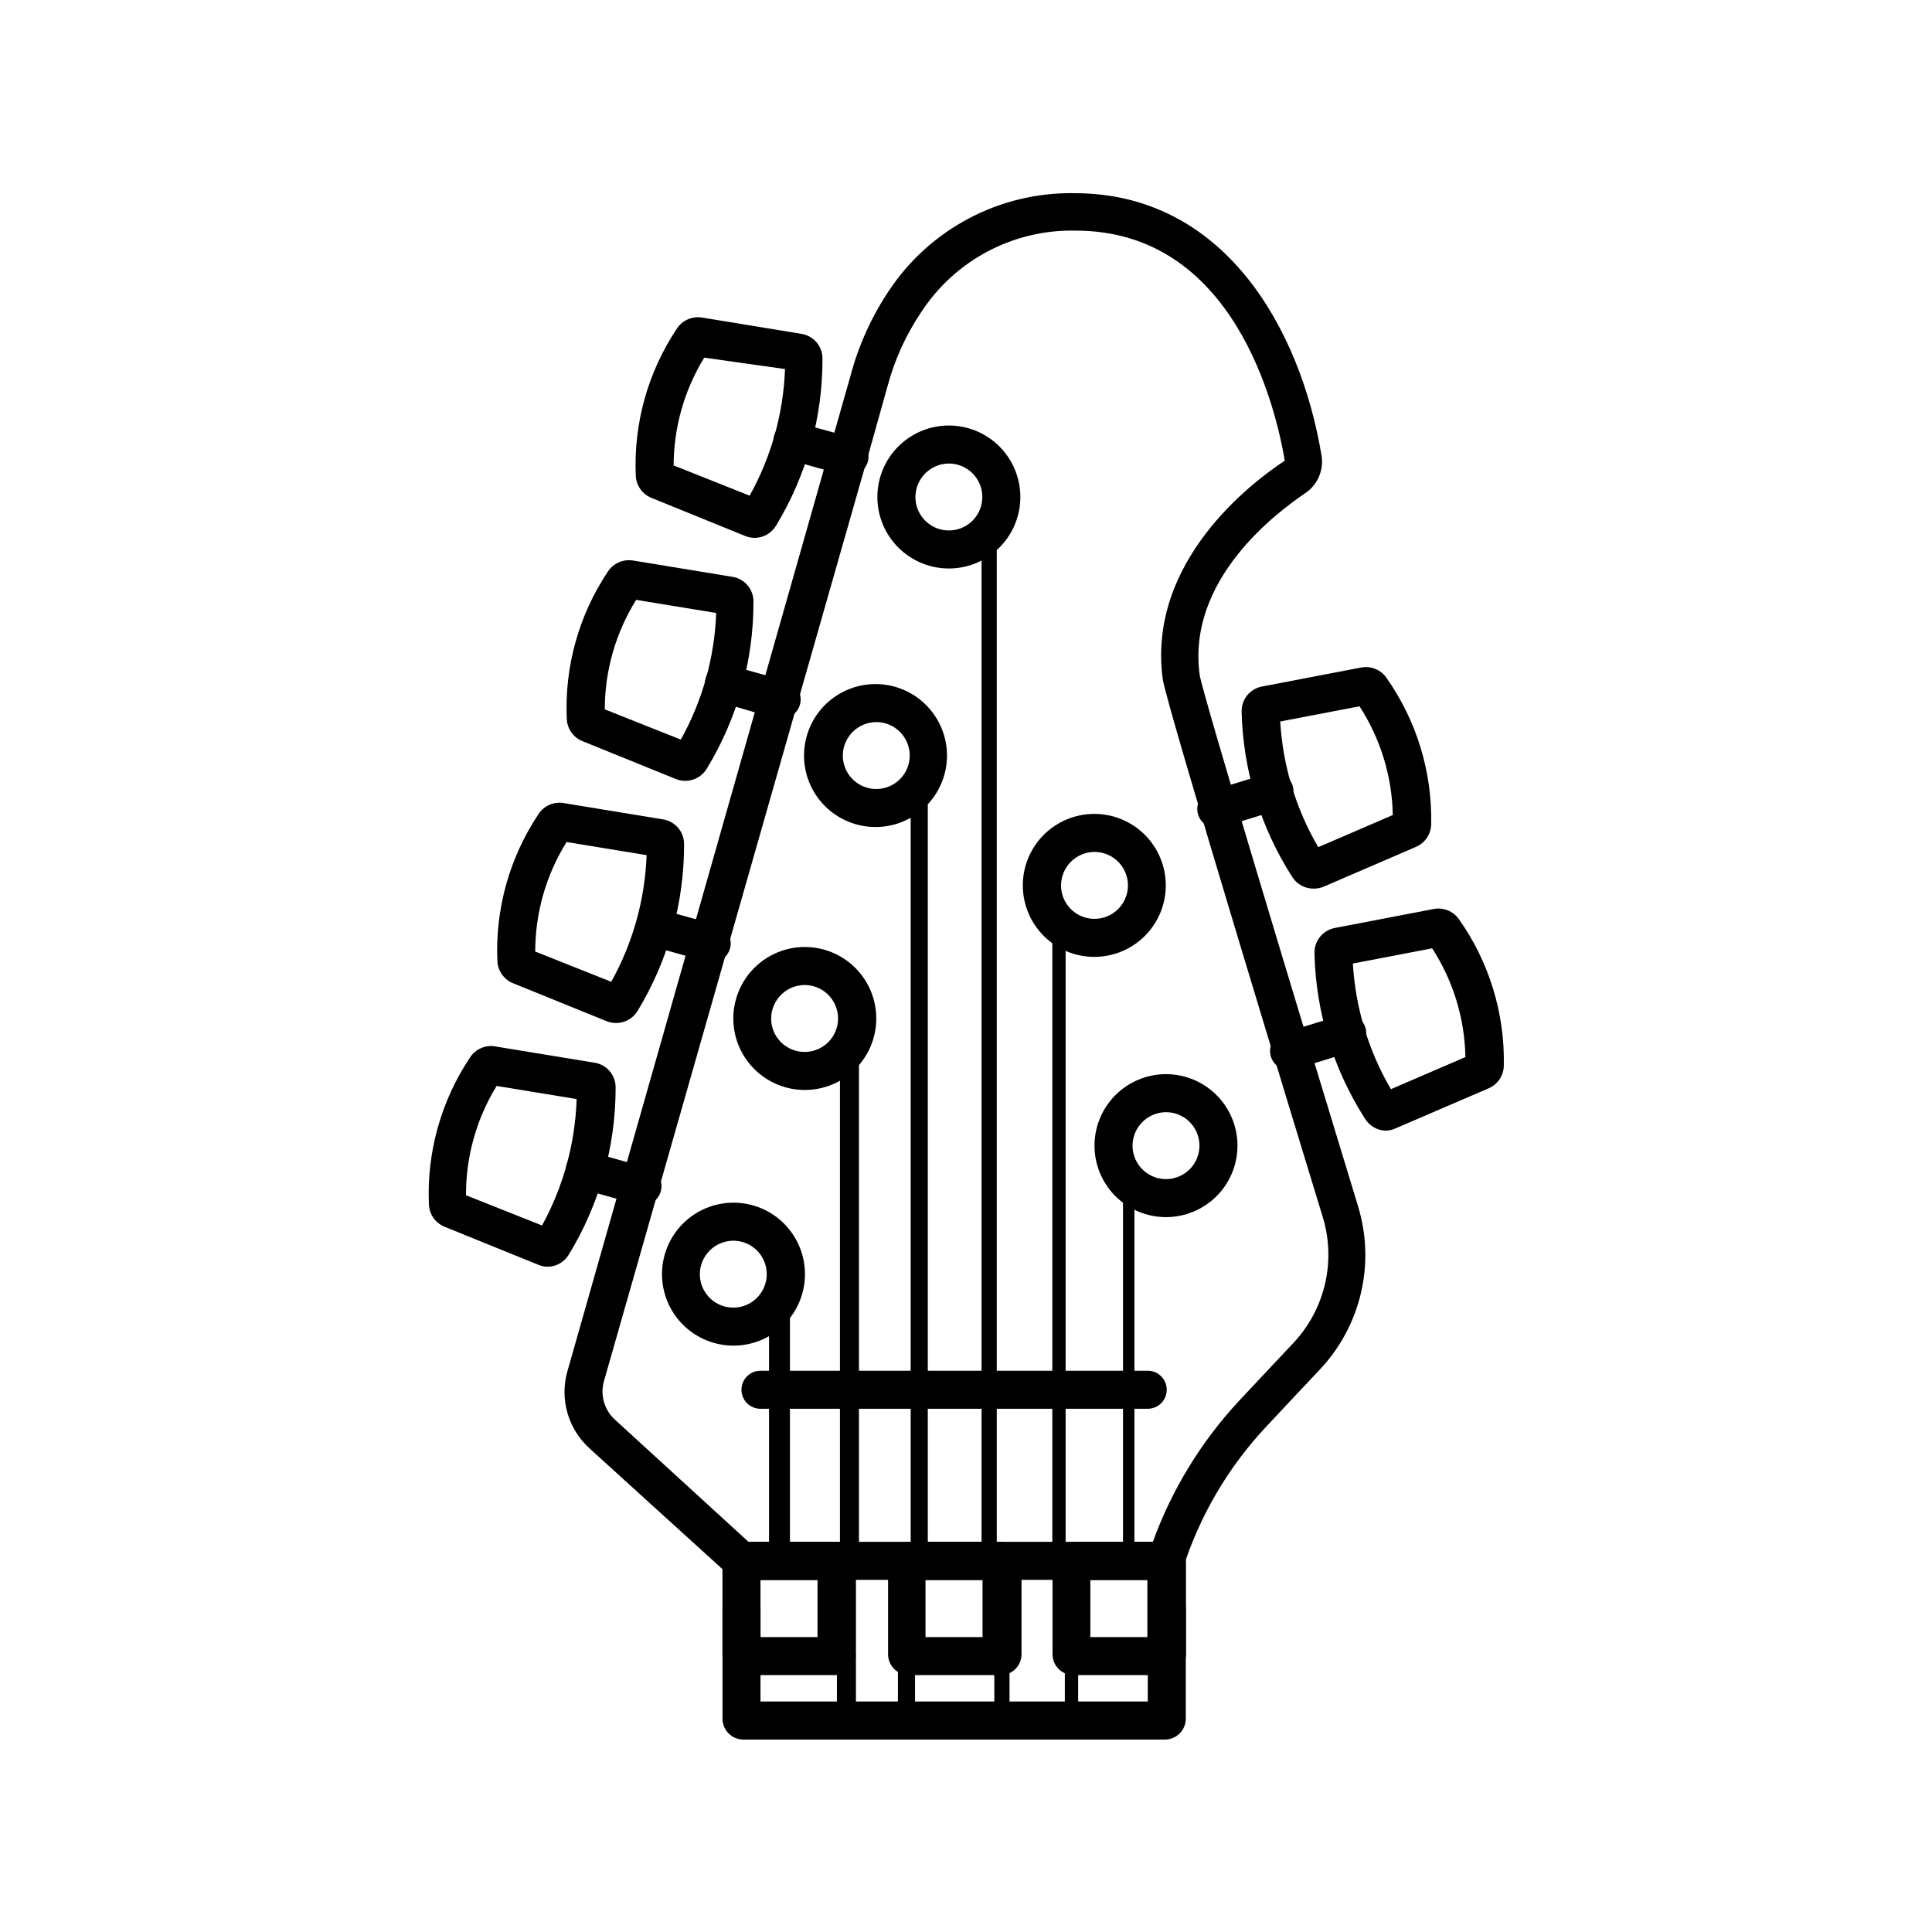 <?xml version="1.0" encoding="UTF-8"?>
<!-- Uploaded to: SVG Repo, www.svgrepo.com, Generator: SVG Repo Mixer Tools -->
<svg fill="#000000" width="800px" height="800px" version="1.1" viewBox="144 144 512 512" xmlns="http://www.w3.org/2000/svg">
 <g>
  <path d="m453.2 562.68h-114.61l-38.441-34.914c-2.731-2.5-4.723-5.703-5.754-9.258-1.031-3.555-1.062-7.324-0.09-10.895l75.066-263.95c2.102-7.977 5.508-15.555 10.074-22.422 10.883-16.543 29.473-26.371 49.273-26.047 39.75 0 59.902 35.871 65.496 69.477 0.66 3.93-1.059 7.879-4.383 10.074-7.406 5.039-31.336 22.773-27.91 48.113 0.906 5.492 25.594 87.109 41.918 140.61h-0.004c2.328 7.492 2.621 15.465 0.848 23.105-1.77 7.641-5.539 14.672-10.922 20.375l-7.961 8.465-6.648 7.106v-0.004c-9.754 10.52-17.094 23.035-21.516 36.68l-1.008 3.727zm-110.84-10.078h107.16c5.004-13.781 12.711-26.422 22.672-37.18l6.699-7.152 7.91-8.414c4.141-4.422 7.031-9.863 8.379-15.766 1.344-5.906 1.098-12.062-0.723-17.84-4.231-13.855-41.312-135.17-42.32-142.28-4.18-31.188 23.68-52.195 32.344-57.887-2.418-14.258-13.504-60.961-55.418-60.961-16.512-0.375-32.035 7.848-41.008 21.715-3.984 5.938-6.965 12.488-8.816 19.395l-5.644 20.152-69.574 243.75c-0.988 3.641 0.137 7.527 2.922 10.074z"/>
  <path d="m338.33 472.8c3.586 0 6.82 2.16 8.191 5.473 1.375 3.312 0.613 7.125-1.922 9.664-2.535 2.535-6.348 3.293-9.664 1.922-3.312-1.375-5.473-4.606-5.473-8.191 0.027-4.887 3.981-8.84 8.867-8.867m0-10.078c-5.019 0.012-9.832 2.019-13.375 5.578-3.543 3.559-5.527 8.379-5.519 13.398 0.012 5.019 2.012 9.832 5.566 13.379 3.559 3.547 8.375 5.535 13.395 5.531 5.023-0.004 9.836-2.004 13.387-5.555 3.547-3.551 5.539-8.367 5.539-13.387 0-5.035-2-9.859-5.566-13.414-3.562-3.555-8.395-5.543-13.426-5.531z"/>
  <path d="m357.28 405.04c3.578 0.023 6.797 2.195 8.152 5.512 1.359 3.312 0.586 7.117-1.953 9.645-2.539 2.523-6.348 3.273-9.656 1.898-3.309-1.375-5.461-4.606-5.461-8.188 0.027-4.902 4.012-8.867 8.918-8.867m0-10.078v0.004c-5.027 0-9.844 1.996-13.398 5.547-3.551 3.555-5.547 8.371-5.547 13.395 0 5.023 1.996 9.844 5.547 13.395 3.555 3.555 8.371 5.551 13.398 5.551 5.023 0 9.84-1.996 13.395-5.551 3.551-3.551 5.547-8.371 5.547-13.395 0-5.023-1.996-9.84-5.547-13.395-3.555-3.551-8.371-5.547-13.395-5.547z"/>
  <path d="m376.22 335.36c3.586 0 6.82 2.16 8.191 5.473 1.375 3.316 0.613 7.129-1.922 9.664-2.535 2.535-6.348 3.297-9.664 1.922-3.312-1.371-5.473-4.606-5.473-8.191 0.027-4.887 3.981-8.84 8.867-8.867m0-10.078v0.004c-5.035-0.055-9.887 1.898-13.477 5.426-3.594 3.531-5.633 8.344-5.668 13.379-0.035 5.035 1.934 9.879 5.477 13.457 3.543 3.582 8.363 5.606 13.398 5.621 5.035 0.02 9.871-1.969 13.438-5.523 3.566-3.555 5.574-8.383 5.574-13.418 0-5.023-1.996-9.844-5.551-13.395-3.551-3.551-8.367-5.547-13.395-5.547z"/>
  <path d="m395.46 266.84c3.586 0 6.82 2.164 8.191 5.477s0.613 7.125-1.922 9.664c-2.535 2.535-6.352 3.293-9.664 1.922-3.312-1.375-5.473-4.606-5.473-8.195 0.027-4.883 3.981-8.836 8.867-8.867m0-10.078v0.004c-5.023 0-9.844 1.996-13.395 5.547-3.555 3.555-5.551 8.371-5.551 13.395 0 5.027 1.996 9.844 5.551 13.398 3.551 3.551 8.371 5.547 13.395 5.547 5.023 0 9.84-1.996 13.395-5.547 3.551-3.555 5.547-8.371 5.547-13.398 0-5.023-1.996-9.84-5.547-13.395-3.555-3.551-8.371-5.547-13.395-5.547z"/>
  <path d="m434 369.77c3.574-0.02 6.809 2.106 8.207 5.394 1.402 3.285 0.691 7.094-1.801 9.652-2.488 2.562-6.273 3.379-9.598 2.074-3.324-1.309-5.543-4.481-5.625-8.051-0.039-2.375 0.867-4.668 2.523-6.371 1.656-1.699 3.922-2.672 6.293-2.699m0-10.078v0.004c-5.023 0-9.84 1.996-13.395 5.547-3.551 3.551-5.547 8.371-5.547 13.395 0 5.023 1.996 9.844 5.547 13.395 3.555 3.555 8.371 5.551 13.395 5.551 5.027 0 9.844-1.996 13.398-5.551 3.551-3.551 5.547-8.371 5.547-13.395 0-5.023-1.996-9.844-5.547-13.395-3.555-3.551-8.371-5.547-13.398-5.547z"/>
  <path d="m453 438.74c3.586 0 6.82 2.16 8.191 5.473s0.613 7.129-1.922 9.664c-2.535 2.535-6.352 3.293-9.664 1.922-3.312-1.371-5.473-4.606-5.473-8.191 0.027-4.887 3.981-8.84 8.867-8.867m0-10.078c-5.023 0-9.844 1.996-13.395 5.551-3.555 3.551-5.551 8.371-5.551 13.395s1.996 9.84 5.551 13.395c3.551 3.551 8.371 5.547 13.395 5.547s9.84-1.996 13.395-5.547c3.551-3.555 5.547-8.371 5.547-13.395s-1.996-9.844-5.547-13.395c-3.555-3.555-8.371-5.551-13.395-5.551z"/>
  <path d="m365.29 587.92h-24.281c-3.062 0-5.543-2.481-5.543-5.539v-24.234c0-3.062 2.481-5.543 5.543-5.543h24.285-0.004c3.062 0 5.543 2.481 5.543 5.543v24.234c0 3.059-2.481 5.539-5.543 5.539zm-19.75-10.078h15.113v-15.113h-15.113z"/>
  <path d="m409.02 587.92h-24.133c-3.059 0-5.539-2.481-5.539-5.539v-24.234c0-3.062 2.481-5.543 5.539-5.543h24.285c3.062 0 5.543 2.481 5.543 5.543v24.234c0 1.496-0.605 2.93-1.676 3.973-1.074 1.043-2.523 1.609-4.019 1.566zm-19.75-10.078h15.113v-15.113h-15.113z"/>
  <path d="m452.7 587.92h-24.23c-3.062 0-5.543-2.481-5.543-5.539v-24.234c0-3.062 2.481-5.543 5.543-5.543h24.285-0.004c3.062 0 5.543 2.481 5.543 5.543v24.234c0 1.477-0.59 2.894-1.641 3.934-1.051 1.043-2.473 1.621-3.953 1.605zm-19.75-10.078h15.113v-15.113h-15.113z"/>
  <path d="m443.12 559.15c-0.836 0-1.512-0.676-1.512-1.512v-100.31c0-0.836 0.676-1.512 1.512-1.512s1.512 0.676 1.512 1.512v100.31c0 0.402-0.16 0.785-0.445 1.07-0.281 0.281-0.664 0.441-1.066 0.441z"/>
  <path d="m424.64 559.4c-0.977 0-1.766-0.789-1.766-1.762v-167.72c0-0.973 0.789-1.762 1.766-1.762 0.973 0 1.762 0.789 1.762 1.762v167.72c0 0.973-0.789 1.762-1.762 1.762z"/>
  <path d="m406.14 559.66c-1.113 0-2.016-0.902-2.016-2.016v-272.66c0-1.113 0.902-2.016 2.016-2.016s2.016 0.902 2.016 2.016v272.66c0 1.113-0.902 2.016-2.016 2.016z"/>
  <path d="m387.61 559.91c-1.254 0-2.269-1.012-2.269-2.266v-206.56c0-1.25 1.016-2.266 2.269-2.266 1.25 0 2.266 1.016 2.266 2.266v206.56c0 1.254-1.016 2.266-2.266 2.266z"/>
  <path d="m369.11 560.16c-1.391 0-2.516-1.129-2.516-2.519v-135.38c0-1.391 1.125-2.519 2.516-2.519 1.395 0 2.519 1.129 2.519 2.519v135.38c0 0.668-0.266 1.309-0.738 1.781-0.473 0.473-1.113 0.738-1.781 0.738z"/>
  <path d="m350.57 560.41c-1.531 0-2.769-1.238-2.769-2.769v-70.23c0-1.531 1.238-2.773 2.769-2.773s2.773 1.242 2.773 2.773v70.23c0 0.734-0.293 1.441-0.812 1.961-0.52 0.52-1.227 0.809-1.961 0.809z"/>
  <path d="m368.31 597.44c-1.391 0-2.519-1.129-2.519-2.519v-12.039c0-1.395 1.129-2.519 2.519-2.519s2.519 1.125 2.519 2.519v12.043-0.004c0 0.668-0.266 1.309-0.738 1.781s-1.113 0.738-1.781 0.738z"/>
  <path d="m384.23 597.19c-1.254 0-2.269-1.016-2.269-2.269v-12.039c0-1.254 1.016-2.269 2.269-2.269 1.25 0 2.266 1.016 2.266 2.269v12.043-0.004c0 1.254-1.016 2.269-2.266 2.269z"/>
  <path d="m409.52 596.94c-1.113 0-2.016-0.902-2.016-2.016v-12.039c0-1.113 0.902-2.016 2.016-2.016s2.016 0.902 2.016 2.016v12.043-0.004c0 0.535-0.211 1.047-0.59 1.426-0.379 0.379-0.891 0.59-1.426 0.59z"/>
  <path d="m427.96 596.48c-0.977 0-1.766-0.789-1.766-1.762v-11.84c0-0.977 0.789-1.766 1.766-1.766 0.973 0 1.762 0.789 1.762 1.766v12.043-0.004c-0.102 0.895-0.863 1.566-1.762 1.562z"/>
  <path d="m452.7 605h-111.69c-3.062 0-5.543-2.484-5.543-5.543v-29.223c0-2.781 2.254-5.035 5.039-5.035 2.781 0 5.035 2.254 5.035 5.035v24.688h102.63v-24.688c0-2.781 2.254-5.035 5.035-5.035 2.785 0 5.039 2.254 5.039 5.035v29.223c0 3.059-2.481 5.543-5.543 5.543z"/>
  <path d="m492.09 379.49c-2.258 0.016-4.367-1.125-5.59-3.023-8.434-13.109-13.09-28.293-13.453-43.879-0.078-3.242 2.203-6.059 5.391-6.652l26.301-5.039v0.004c2.547-0.484 5.141 0.559 6.648 2.668 8.008 11.348 12.176 24.957 11.891 38.844-0.039 2.606-1.594 4.949-3.981 5.996l-24.535 10.578c-0.848 0.352-1.754 0.52-2.672 0.504zm2.922-8.516m-11.738-35.77c0.691 11.742 4.144 23.152 10.078 33.305l19.75-8.516c-0.191-10.242-3.246-20.223-8.82-28.816z"/>
  <path d="m467.11 363.42c-1.336 0.195-2.695-0.152-3.777-0.961-1.082-0.805-1.797-2.012-1.992-3.348-0.402-2.781 1.527-5.363 4.309-5.766l14.461-4.434c1.289-0.445 2.703-0.344 3.918 0.273 1.215 0.617 2.125 1.699 2.527 3.004 0.402 1.301 0.262 2.711-0.395 3.906-0.652 1.195-1.766 2.074-3.078 2.438l-14.461 4.434c-0.477 0.23-0.988 0.383-1.512 0.453z"/>
  <path d="m511.34 443.63c-2.25-0.012-4.34-1.172-5.543-3.074-8.43-13.113-13.086-28.297-13.449-43.883-0.109-3.269 2.176-6.133 5.391-6.75l26.25-5.039h-0.004c2.559-0.469 5.156 0.594 6.652 2.723 8.004 11.328 12.172 24.922 11.891 38.793-0.039 2.606-1.594 4.949-3.981 5.996l-24.586 10.578c-0.82 0.395-1.711 0.617-2.621 0.656zm-8.816-44.285c0.691 11.738 4.141 23.148 10.078 33.301l19.75-8.516-0.004 0.004c-0.188-10.242-3.242-20.227-8.816-28.82z"/>
  <path d="m486.4 427.56c-1.336 0.191-2.695-0.152-3.777-0.961s-1.797-2.012-1.992-3.348c-0.402-2.781 1.527-5.367 4.309-5.769l14.461-4.434h-0.004c1.293-0.441 2.703-0.344 3.918 0.273 1.219 0.621 2.129 1.703 2.531 3.004 0.402 1.305 0.262 2.715-0.395 3.91s-1.766 2.074-3.082 2.438l-14.461 4.434 0.004-0.004c-0.477 0.23-0.988 0.383-1.512 0.457z"/>
  <path d="m325.64 350.93c-0.844 0.008-1.684-0.145-2.469-0.453l-24.836-10.078-0.004 0.004c-2.41-0.984-4.027-3.289-4.129-5.894-0.625-13.867 3.207-27.566 10.934-39.098 1.453-2.156 4.027-3.277 6.598-2.871l26.398 4.332c3.211 0.523 5.562 3.301 5.543 6.551 0.035 15.602-4.238 30.906-12.344 44.234-1.188 2.019-3.352 3.262-5.691 3.273zm-21.363-18.941 20.152 8.012c5.727-10.289 8.938-21.789 9.371-33.555l-21.211-3.477c-5.426 8.707-8.305 18.758-8.312 29.02z"/>
  <path d="m350.22 334.2c-0.453 0.062-0.91 0.062-1.359 0l-14.359-4.231c-2.688-0.75-4.254-3.535-3.504-6.223 0.754-2.684 3.539-4.25 6.223-3.5l14.559 4.082h0.004c2.781 0.375 4.731 2.934 4.356 5.715-0.375 2.785-2.934 4.734-5.719 4.359z"/>
  <path d="m343.98 286.54c-0.867 0-1.723-0.172-2.519-0.504l-24.789-10.078v0.004c-2.418-0.961-4.051-3.246-4.18-5.844-0.621-13.867 3.211-27.566 10.93-39.098 1.457-2.156 4.031-3.277 6.602-2.871l26.398 4.332c3.207 0.523 5.559 3.301 5.543 6.551 0.051 15.633-4.219 30.977-12.344 44.336-1.203 1.965-3.34 3.164-5.641 3.172zm1.258-10.078m-22.723-9.117 20.152 8.012c5.727-10.289 8.938-21.785 9.371-33.555l-21.41-3.019c-5.32 8.668-8.129 18.645-8.113 28.816z"/>
  <path d="m368.56 269.81c-0.453 0.062-0.91 0.062-1.363 0l-14.559-4.082v0.004c-2.684-0.754-4.254-3.539-3.5-6.223 0.75-2.688 3.535-4.254 6.219-3.504l14.41 3.934c2.781 0.375 4.734 2.934 4.359 5.715-0.375 2.785-2.938 4.734-5.719 4.359z"/>
  <path d="m307.3 415.11c-0.844 0.008-1.68-0.148-2.469-0.453l-24.836-10.078c-2.434-0.969-4.07-3.277-4.184-5.894-0.602-13.828 3.231-27.492 10.934-38.992 1.438-2.18 4.027-3.305 6.602-2.875l26.398 4.332v0.004c3.207 0.52 5.559 3.297 5.543 6.547 0.035 15.602-4.238 30.906-12.344 44.234-1.207 1.965-3.34 3.168-5.644 3.176zm-21.461-18.941 20.152 8.012v-0.004c5.723-10.289 8.934-21.785 9.371-33.555l-21.211-3.477c-5.465 8.766-8.344 18.895-8.312 29.223z"/>
  <path d="m331.88 398.64c-0.449 0.062-0.91 0.062-1.359 0l-14.559-4.082v0.004c-2.481-0.902-3.848-3.562-3.133-6.102 0.715-2.539 3.266-4.098 5.852-3.574l14.559 4.082c2.785 0.375 4.734 2.938 4.359 5.719s-2.938 4.734-5.719 4.359z"/>
  <path d="m289.16 479.7c-0.848-0.012-1.684-0.184-2.469-0.504l-24.836-10.078c-2.418-0.961-4.051-3.246-4.184-5.844-0.625-13.867 3.207-27.566 10.934-39.098 1.438-2.176 4.023-3.301 6.598-2.871l26.398 4.332h0.004c3.188 0.52 5.535 3.269 5.539 6.5 0.035 15.602-4.234 30.906-12.34 44.234-1.16 2.031-3.309 3.297-5.644 3.328zm-2.973-8.414m-18.691-10.531 20.152 8.012c5.644-10.293 8.785-21.773 9.168-33.504l-21.211-3.477h0.004c-5.348 8.715-8.156 18.746-8.113 28.969z"/>
  <path d="m313.54 463.02c-0.449 0.062-0.906 0.062-1.359 0l-14.559-4.082v0.004c-2.688-0.754-4.254-3.539-3.504-6.223 0.754-2.688 3.539-4.254 6.223-3.504l14.559 4.082h0.004c2.781 0.375 4.731 2.938 4.356 5.719s-2.934 4.734-5.719 4.359z"/>
  <path d="m448.16 517.34h-102.63c-2.781 0-5.035-2.254-5.035-5.039 0-2.781 2.254-5.039 5.035-5.039h102.63c2.781 0 5.035 2.258 5.035 5.039 0 2.785-2.254 5.039-5.035 5.039z"/>
 </g>
</svg>